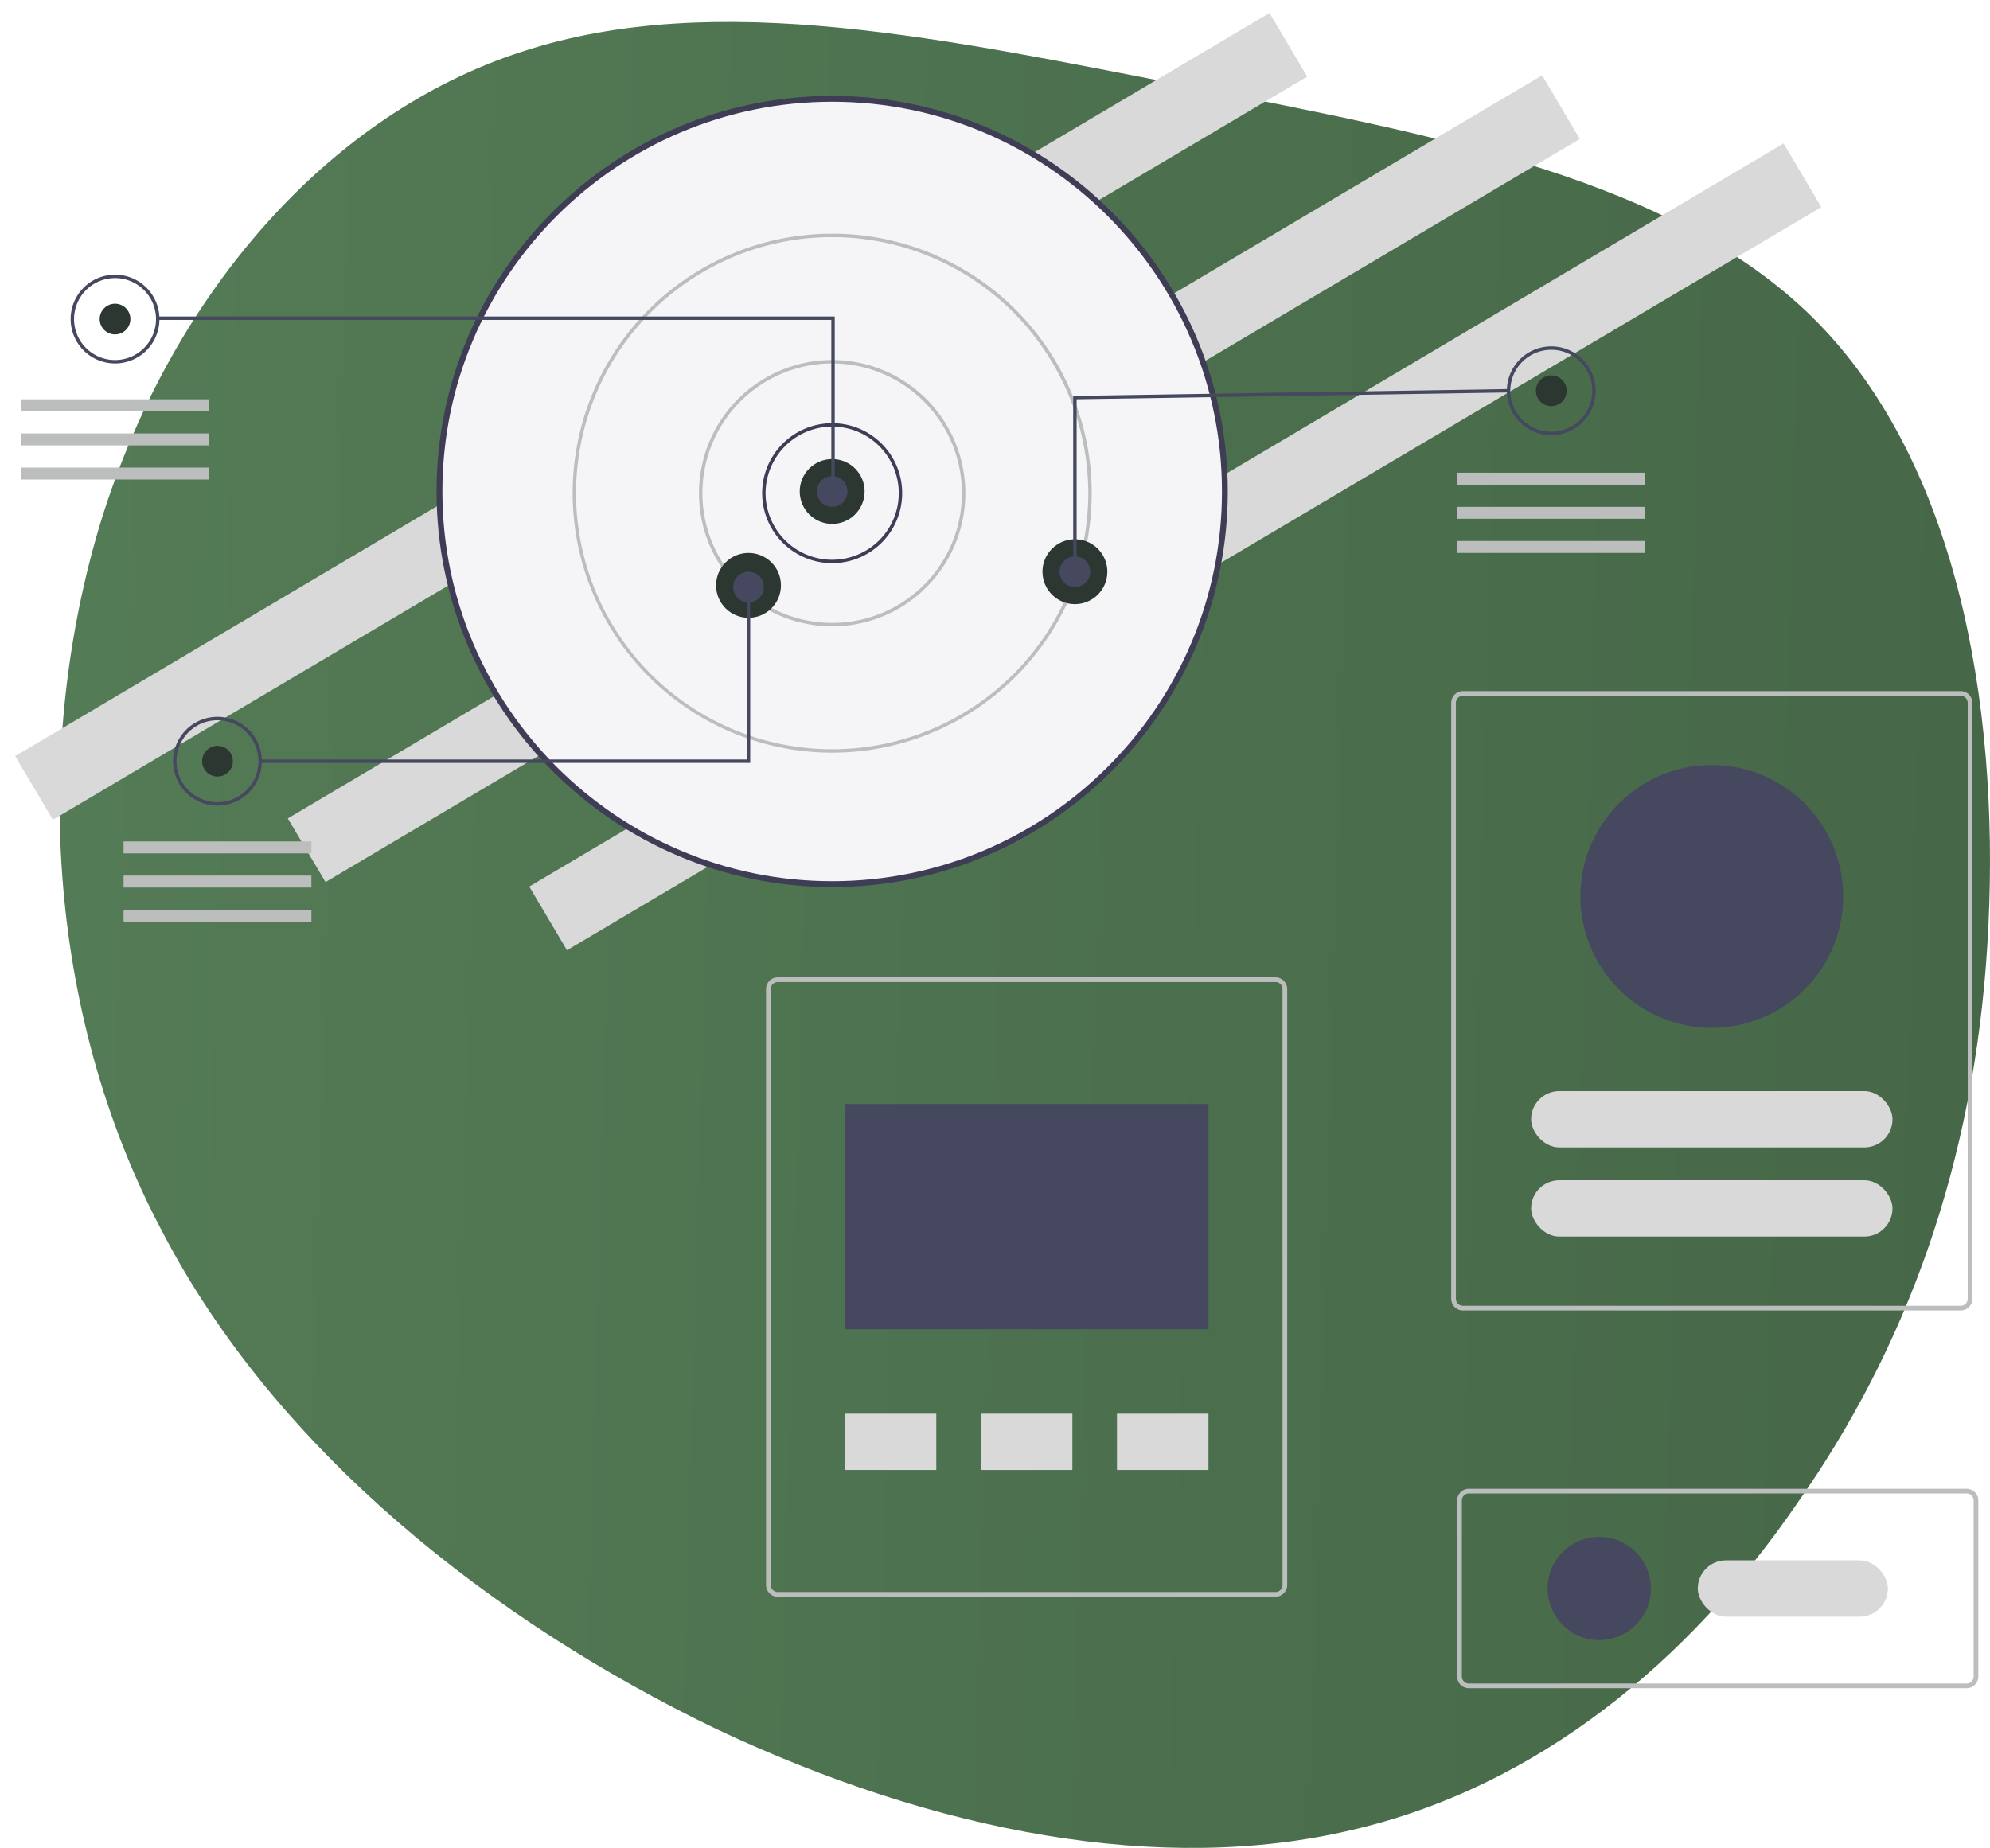 <?xml version="1.0" encoding="UTF-8" standalone="no"?>
<svg
   data-name="Layer 1"
   width="848.066"
   height="787.649"
   viewBox="0 0 848.066 787.649"
   version="1.1"
   id="svg82"
   sodipodi:docname="planning.svg"
   xml:space="preserve"
   inkscape:export-filename="../../viung-site/public/services/performance.svg"
   inkscape:export-xdpi="96"
   inkscape:export-ydpi="96"
   inkscape:version="1.2.2 (b0a8486541, 2022-12-01)"
   xmlns:inkscape="http://www.inkscape.org/namespaces/inkscape"
   xmlns:sodipodi="http://sodipodi.sourceforge.net/DTD/sodipodi-0.dtd"
   xmlns="http://www.w3.org/2000/svg"
   xmlns:svg="http://www.w3.org/2000/svg"><defs
     id="defs86"><linearGradient
       id="sw-gradient"
       x1="-44.233"
       x2="36.394"
       y1="40.812"
       y2="-39.814"
       gradientTransform="matrix(7.005,7.962,-7.419,6.528,478.503,396.153)"
       gradientUnits="userSpaceOnUse"><stop
         id="stop1"
         stop-color="rgba(248, 117, 55, 1)"
         offset="0"
         style="stop-color:#567f58;stop-opacity:1;" /><stop
         id="stop2"
         stop-color="rgba(251, 168, 31, 1)"
         offset="1"
         style="stop-color:#436345;stop-opacity:1;" /></linearGradient><filter
       style="color-interpolation-filters:sRGB;"
       inkscape:label="Drop Shadow"
       id="filter3295"
       x="0"
       y="-0.006"
       width="1.003"
       height="1.006"><feFlood
         flood-opacity="0.149"
         flood-color="rgb(0,0,0)"
         result="flood"
         id="feFlood3285" /><feComposite
         in="flood"
         in2="SourceGraphic"
         operator="in"
         result="composite1"
         id="feComposite3287" /><feGaussianBlur
         in="composite1"
         stdDeviation="0"
         result="blur"
         id="feGaussianBlur3289" /><feOffset
         dx="2.5"
         dy="-2.5"
         result="offset"
         id="feOffset3291" /><feComposite
         in="SourceGraphic"
         in2="offset"
         operator="over"
         result="composite2"
         id="feComposite3293" /></filter><filter
       style="color-interpolation-filters:sRGB;"
       inkscape:label="Drop Shadow"
       id="filter3379"
       x="-0.012"
       y="-0.014"
       width="1.028"
       height="1.034"><feFlood
         flood-opacity="0.149"
         flood-color="rgb(0,0,0)"
         result="flood"
         id="feFlood3369" /><feComposite
         in="flood"
         in2="SourceGraphic"
         operator="in"
         result="composite1"
         id="feComposite3371" /><feGaussianBlur
         in="composite1"
         stdDeviation="2.5"
         result="blur"
         id="feGaussianBlur3373" /><feOffset
         dx="2.5"
         dy="2.5"
         result="offset"
         id="feOffset3375" /><feComposite
         in="SourceGraphic"
         in2="offset"
         operator="over"
         result="composite2"
         id="feComposite3377" /></filter></defs><sodipodi:namedview
     id="namedview84"
     pagecolor="#505050"
     bordercolor="#eeeeee"
     borderopacity="1"
     inkscape:showpageshadow="0"
     inkscape:pageopacity="0"
     inkscape:pagecheckerboard="0"
     inkscape:deskcolor="#505050"
     showgrid="false"
     inkscape:zoom="1.0047593"
     inkscape:cx="523.01083"
     inkscape:cy="377.20477"
     inkscape:window-width="1920"
     inkscape:window-height="1011"
     inkscape:window-x="0"
     inkscape:window-y="0"
     inkscape:window-maximized="1"
     inkscape:current-layer="svg82" /><path
     fill="url(#sw-gradient)"
     d="M 846.939,402.717 C 841.19,496.365 812.189,575.036 765.726,641.017 719.996,707.831 655.362,761.746 575.791,780.08 495.51,799.038 399.56,781.582 304.625,736.656 210.4,691.106 117.922,618.918 68.987,524.659 19.342,431.025 13.972,316.152 43.436,220.833 73.609,124.889 140.058,48.705 222.378,22.047 c 83.03,-27.283 181.931,-5.042 285.114,14.91 102.473,20.576 207.785,38.654 268.471,101.902 61.419,64.08 76.747,171.666 70.976,263.858 z"
     width="100%"
     height="100%"
     style="fill:url(#sw-gradient)"
     stroke-width="0"
     id="path3007" /><g
     id="g3026"
     transform="matrix(0.986,0,0,0.986,4,8)"
     style="display:inline;filter:url(#filter3295)"><rect
       x="167.355"
       y="277.158"
       width="630.166"
       height="31.983"
       transform="rotate(-30.649,164.123,604.559)"
       fill="#f2f2f2"
       id="rect2882"
       style="fill:#d9d9da;fill-opacity:1" /><rect
       x="285.186"
       y="304.091"
       width="630.166"
       height="31.983"
       transform="rotate(-30.649,281.955,631.492)"
       fill="#f2f2f2"
       id="rect2884"
       style="fill:#d9d9da;fill-opacity:1" /><rect
       x="389.551"
       y="333.549"
       width="630.166"
       height="31.983"
       transform="rotate(-30.649,386.32,660.95)"
       fill="#f2f2f2"
       id="rect2886"
       style="fill:#d9d9da;fill-opacity:1" /><circle
       cx="353.12"
       cy="206.844"
       r="169.736"
       fill="#ffffff"
       id="circle2888"
       style="fill:#f5f4f6;fill-opacity:1" /><path
       d="m 385.341,325.612 c 0,-94.289 76.709,-170.998 170.998,-170.998 94.289,0 170.998,76.71 170.998,170.998 0,94.289 -76.709,170.998 -170.998,170.998 -94.289,0 -170.998,-76.71 -170.998,-170.998 z m 2.525,0 c 0,92.896 75.577,168.473 168.473,168.473 92.896,0 168.473,-75.577 168.473,-168.473 0,-92.896 -75.577,-168.473 -168.473,-168.473 -92.896,0 -168.473,75.577 -168.473,168.473 z"
       transform="translate(-203.219,-118.768)"
       fill="#3f3d56"
       id="path2890"
       style="fill:#3f3d56;fill-opacity:1" /><path
       d="m 526.082,326.35 v 0 A 30.257,30.257 0 1 1 556.339,356.607 30.257,30.257 0 0 1 526.082,326.35 Z m 30.257,-28.781 a 28.814,28.814 0 0 0 -28.781,28.781 v 0 a 28.781,28.781 0 1 0 28.781,-28.781 z"
       transform="translate(-203.219,-118.768)"
       fill="#3f3d56"
       style="isolation:isolate;fill:#3f3d56;fill-opacity:1"
       id="path2892" /><path
       d="m 498.776,326.35 v 0 a 57.563,57.563 0 1 1 57.563,57.563 57.563,57.563 0 0 1 -57.563,-57.563 z m 57.563,-56.087 a 56.087,56.087 0 1 0 56.087,56.087 56.15,56.15 0 0 0 -56.087,-56.087 z"
       transform="translate(-203.219,-118.768)"
       fill="#cccccc"
       style="isolation:isolate;fill:#bcbebe;fill-opacity:1"
       id="path2894" /><path
       d="M 444.166,326.35 A 112.173,112.173 0 1 1 556.339,438.523 112.3,112.3 0 0 1 444.166,326.35 Z M 556.339,215.653 A 110.697,110.697 0 1 0 667.036,326.35 110.823,110.823 0 0 0 556.339,215.653 Z"
       transform="translate(-203.219,-118.768)"
       fill="#cccccc"
       style="isolation:isolate;fill:#bcbebe;fill-opacity:1"
       id="path2896" /><circle
       cx="353.12"
       cy="206.844"
       r="14.022"
       fill="#0c1410"
       style="isolation:isolate;fill:#2c3732;fill-opacity:1"
       id="circle2898" /><circle
       cx="316.959"
       cy="247.433"
       r="14.022"
       fill="#0c1410"
       style="isolation:isolate;fill:#2c3732;fill-opacity:1"
       id="circle2900" /><circle
       cx="458.035"
       cy="241.529"
       r="14.022"
       fill="#0c1410"
       style="isolation:isolate;fill:#2c3732;fill-opacity:1"
       id="circle2902" /><circle
       cx="353.12"
       cy="206.844"
       r="6.642"
       fill="#2f2e41"
       id="circle2904"
       style="fill:#45485e;fill-opacity:1" /><circle
       cx="458.035"
       cy="241.529"
       r="6.642"
       fill="#2f2e41"
       id="circle2906"
       style="fill:#45485e;fill-opacity:1" /><circle
       cx="316.959"
       cy="248.171"
       r="6.642"
       fill="#2f2e41"
       id="circle2908"
       style="fill:#45485e;fill-opacity:1" /><circle
       cx="43.168"
       cy="132.308"
       r="6.642"
       fill="#0c1410"
       id="circle2910"
       style="fill:#2c3732;fill-opacity:1" /><polygon
       points="354.228,207.212 352.751,207.212 352.751,132.677 61.248,132.677 61.248,131.201 354.228,131.201 "
       fill="#2f2e41"
       id="polygon2912"
       style="fill:#45485e;fill-opacity:1" /><path
       d="m 227.199,251.076 a 19.188,19.188 0 1 1 19.188,19.188 19.188,19.188 0 0 1 -19.188,-19.188 z m 19.188,-17.712 a 17.712,17.712 0 1 0 17.712,17.712 17.732,17.732 0 0 0 -17.712,-17.712 z"
       transform="translate(-203.219,-118.768)"
       fill="#2f2e41"
       id="path2914"
       style="fill:#45485e;fill-opacity:1" /><circle
       cx="87.447"
       cy="323.445"
       r="6.642"
       fill="#0c1410"
       id="circle2916"
       style="fill:#2c3732;fill-opacity:1" /><path
       d="m 271.478,442.213 v 0 a 19.188,19.188 0 1 1 19.188,19.188 19.188,19.188 0 0 1 -19.188,-19.188 z m 19.188,-17.712 a 17.712,17.712 0 1 0 17.712,17.712 17.732,17.732 0 0 0 -17.712,-17.712 z"
       transform="translate(-203.219,-118.768)"
       fill="#2f2e41"
       id="path2918"
       style="fill:#45485e;fill-opacity:1" /><circle
       cx="663.932"
       cy="163.303"
       r="6.642"
       fill="#0c1410"
       id="circle2920"
       style="fill:#2c3732;fill-opacity:1" /><path
       d="m 847.963,282.071 a 19.188,19.188 0 1 1 19.188,19.188 19.188,19.188 0 0 1 -19.188,-19.188 z m 19.188,-17.712 a 17.732,17.732 0 0 0 -17.712,17.712 v 0 a 17.712,17.712 0 1 0 17.712,-17.712 z"
       transform="translate(-203.219,-118.768)"
       fill="#2f2e41"
       id="path2922"
       style="fill:#45485e;fill-opacity:1" /><polygon
       points="458.773,241.529 457.297,241.529 457.297,165.528 645.471,162.565 645.494,164.04 458.773,166.981 "
       fill="#2f2e41"
       id="polygon2924"
       style="fill:#45485e;fill-opacity:1" /><polygon
       points="317.697,324.182 105.897,324.182 105.897,322.707 316.221,322.707 316.221,248.171 317.697,248.171 "
       fill="#2f2e41"
       id="polygon2926"
       style="fill:#45485e;fill-opacity:1" /><rect
       x="2.579"
       y="166.993"
       width="81.178"
       height="5.166"
       fill="#cccccc"
       id="rect2928"
       style="fill:#bcbebe;fill-opacity:1" /><rect
       x="2.579"
       y="181.752"
       width="81.178"
       height="5.166"
       fill="#cccccc"
       id="rect2930"
       style="fill:#bcbebe;fill-opacity:1" /><rect
       x="2.579"
       y="196.512"
       width="81.178"
       height="5.166"
       fill="#cccccc"
       id="rect2932"
       style="fill:#bcbebe;fill-opacity:1" /><rect
       x="46.858"
       y="358.13"
       width="81.178"
       height="5.166"
       fill="#cccccc"
       id="rect2934"
       style="fill:#bcbebe;fill-opacity:1" /><rect
       x="46.858"
       y="372.889"
       width="81.178"
       height="5.166"
       fill="#cccccc"
       id="rect2936"
       style="fill:#bcbebe;fill-opacity:1" /><rect
       x="46.858"
       y="387.649"
       width="81.178"
       height="5.166"
       fill="#cccccc"
       id="rect2938"
       style="fill:#bcbebe;fill-opacity:1" /><rect
       x="623.343"
       y="198.726"
       width="81.178"
       height="5.166"
       fill="#cccccc"
       id="rect2940"
       style="fill:#bcbebe;fill-opacity:1" /><rect
       x="623.343"
       y="213.485"
       width="81.178"
       height="5.166"
       fill="#cccccc"
       id="rect2942"
       style="fill:#bcbebe;fill-opacity:1" /><rect
       x="623.343"
       y="228.245"
       width="81.178"
       height="5.166"
       fill="#cccccc"
       id="rect2944"
       style="fill:#bcbebe;fill-opacity:1" /></g><g
     id="g8435"
     transform="translate(323.956,292.074)"
     style="filter:url(#filter3379)"><path
       d="M 386.983,492 H 174.876 a 5.006,5.006 0 0 1 -5,-5 V 233 a 5.006,5.006 0 0 1 5,-5 h 212.107 a 5.006,5.006 0 0 1 5,5 v 254 a 5.006,5.006 0 0 1 -5,5 z M 174.876,230 a 3.003,3.003 0 0 0 -3,3 v 254 a 3.003,3.003 0 0 0 3,3 h 212.107 a 3.003,3.003 0 0 0 3,-3 V 233 a 3.003,3.003 0 0 0 -3,-3 z"
       transform="translate(-169.876,-106)"
       fill="#cacaca"
       id="path8354"
       style="fill:#bcbebe;fill-opacity:1" /><rect
       x="33.553"
       y="176"
       width="155"
       height="96"
       fill="#6a6d7e"
       id="rect8356"
       style="fill:#45485e;fill-opacity:1" /><rect
       x="33.553"
       y="308"
       width="39"
       height="24"
       fill="#e4e4e4"
       id="rect8358"
       style="fill:#d9d9da;fill-opacity:1" /><rect
       x="149.553"
       y="308"
       width="39"
       height="24"
       fill="#e4e4e4"
       id="rect8360"
       style="fill:#d9d9da;fill-opacity:1" /><rect
       x="91.553"
       y="308"
       width="39"
       height="24"
       fill="#e4e4e4"
       id="rect8362"
       style="fill:#d9d9da;fill-opacity:1" /><path
       d="M 678.983,370 H 466.876 a 5.006,5.006 0 0 1 -5,-5 V 111 a 5.006,5.006 0 0 1 5,-5 h 212.107 a 5.006,5.006 0 0 1 5,5 v 254 a 5.006,5.006 0 0 1 -5,5 z M 466.876,108 a 3.003,3.003 0 0 0 -3,3 v 254 a 3.003,3.003 0 0 0 3,3 h 212.107 a 3.003,3.003 0 0 0 3,-3 V 111 a 3.003,3.003 0 0 0 -3,-3 z"
       transform="translate(-169.876,-106)"
       fill="#cacaca"
       id="path8364"
       style="fill:#bcbebe;fill-opacity:1" /><path
       d="M 681.516,531 H 469.41 a 5.006,5.006 0 0 1 -5,-5 v -75 a 5.006,5.006 0 0 1 5,-5 h 212.106 a 5.006,5.006 0 0 1 5,5 v 75 a 5.006,5.006 0 0 1 -5,5 z M 469.41,448 a 3.003,3.003 0 0 0 -3,3 v 75 a 3.003,3.003 0 0 0 3,3 h 212.106 a 3.003,3.003 0 0 0 3,-3 v -75 a 3.003,3.003 0 0 0 -3,-3 z"
       transform="translate(-169.876,-106)"
       fill="#cacaca"
       id="path8366"
       style="fill:#bcbebe;fill-opacity:1" /><rect
       x="326.053"
       y="170.5"
       width="154"
       height="24"
       rx="12"
       fill="#e4e4e4"
       id="rect8368"
       style="fill:#d9d9da;fill-opacity:1" /><rect
       x="326.053"
       y="208.5"
       width="154"
       height="24"
       rx="12"
       fill="#e4e4e4"
       id="rect8370"
       style="fill:#d9d9da;fill-opacity:1" /><circle
       cx="403.053"
       cy="87.5"
       r="56"
       fill="#6a6d7e"
       id="circle8372"
       style="fill:#45485e;fill-opacity:1" /><rect
       x="397.087"
       y="370.5"
       width="81"
       height="24"
       rx="12"
       fill="#e4e4e4"
       id="rect8374"
       style="fill:#d9d9da;fill-opacity:1" /><circle
       cx="355.087"
       cy="382.5"
       r="22"
       fill="#6a6d7e"
       id="circle8376"
       style="fill:#45485e;fill-opacity:1" /></g></svg>
